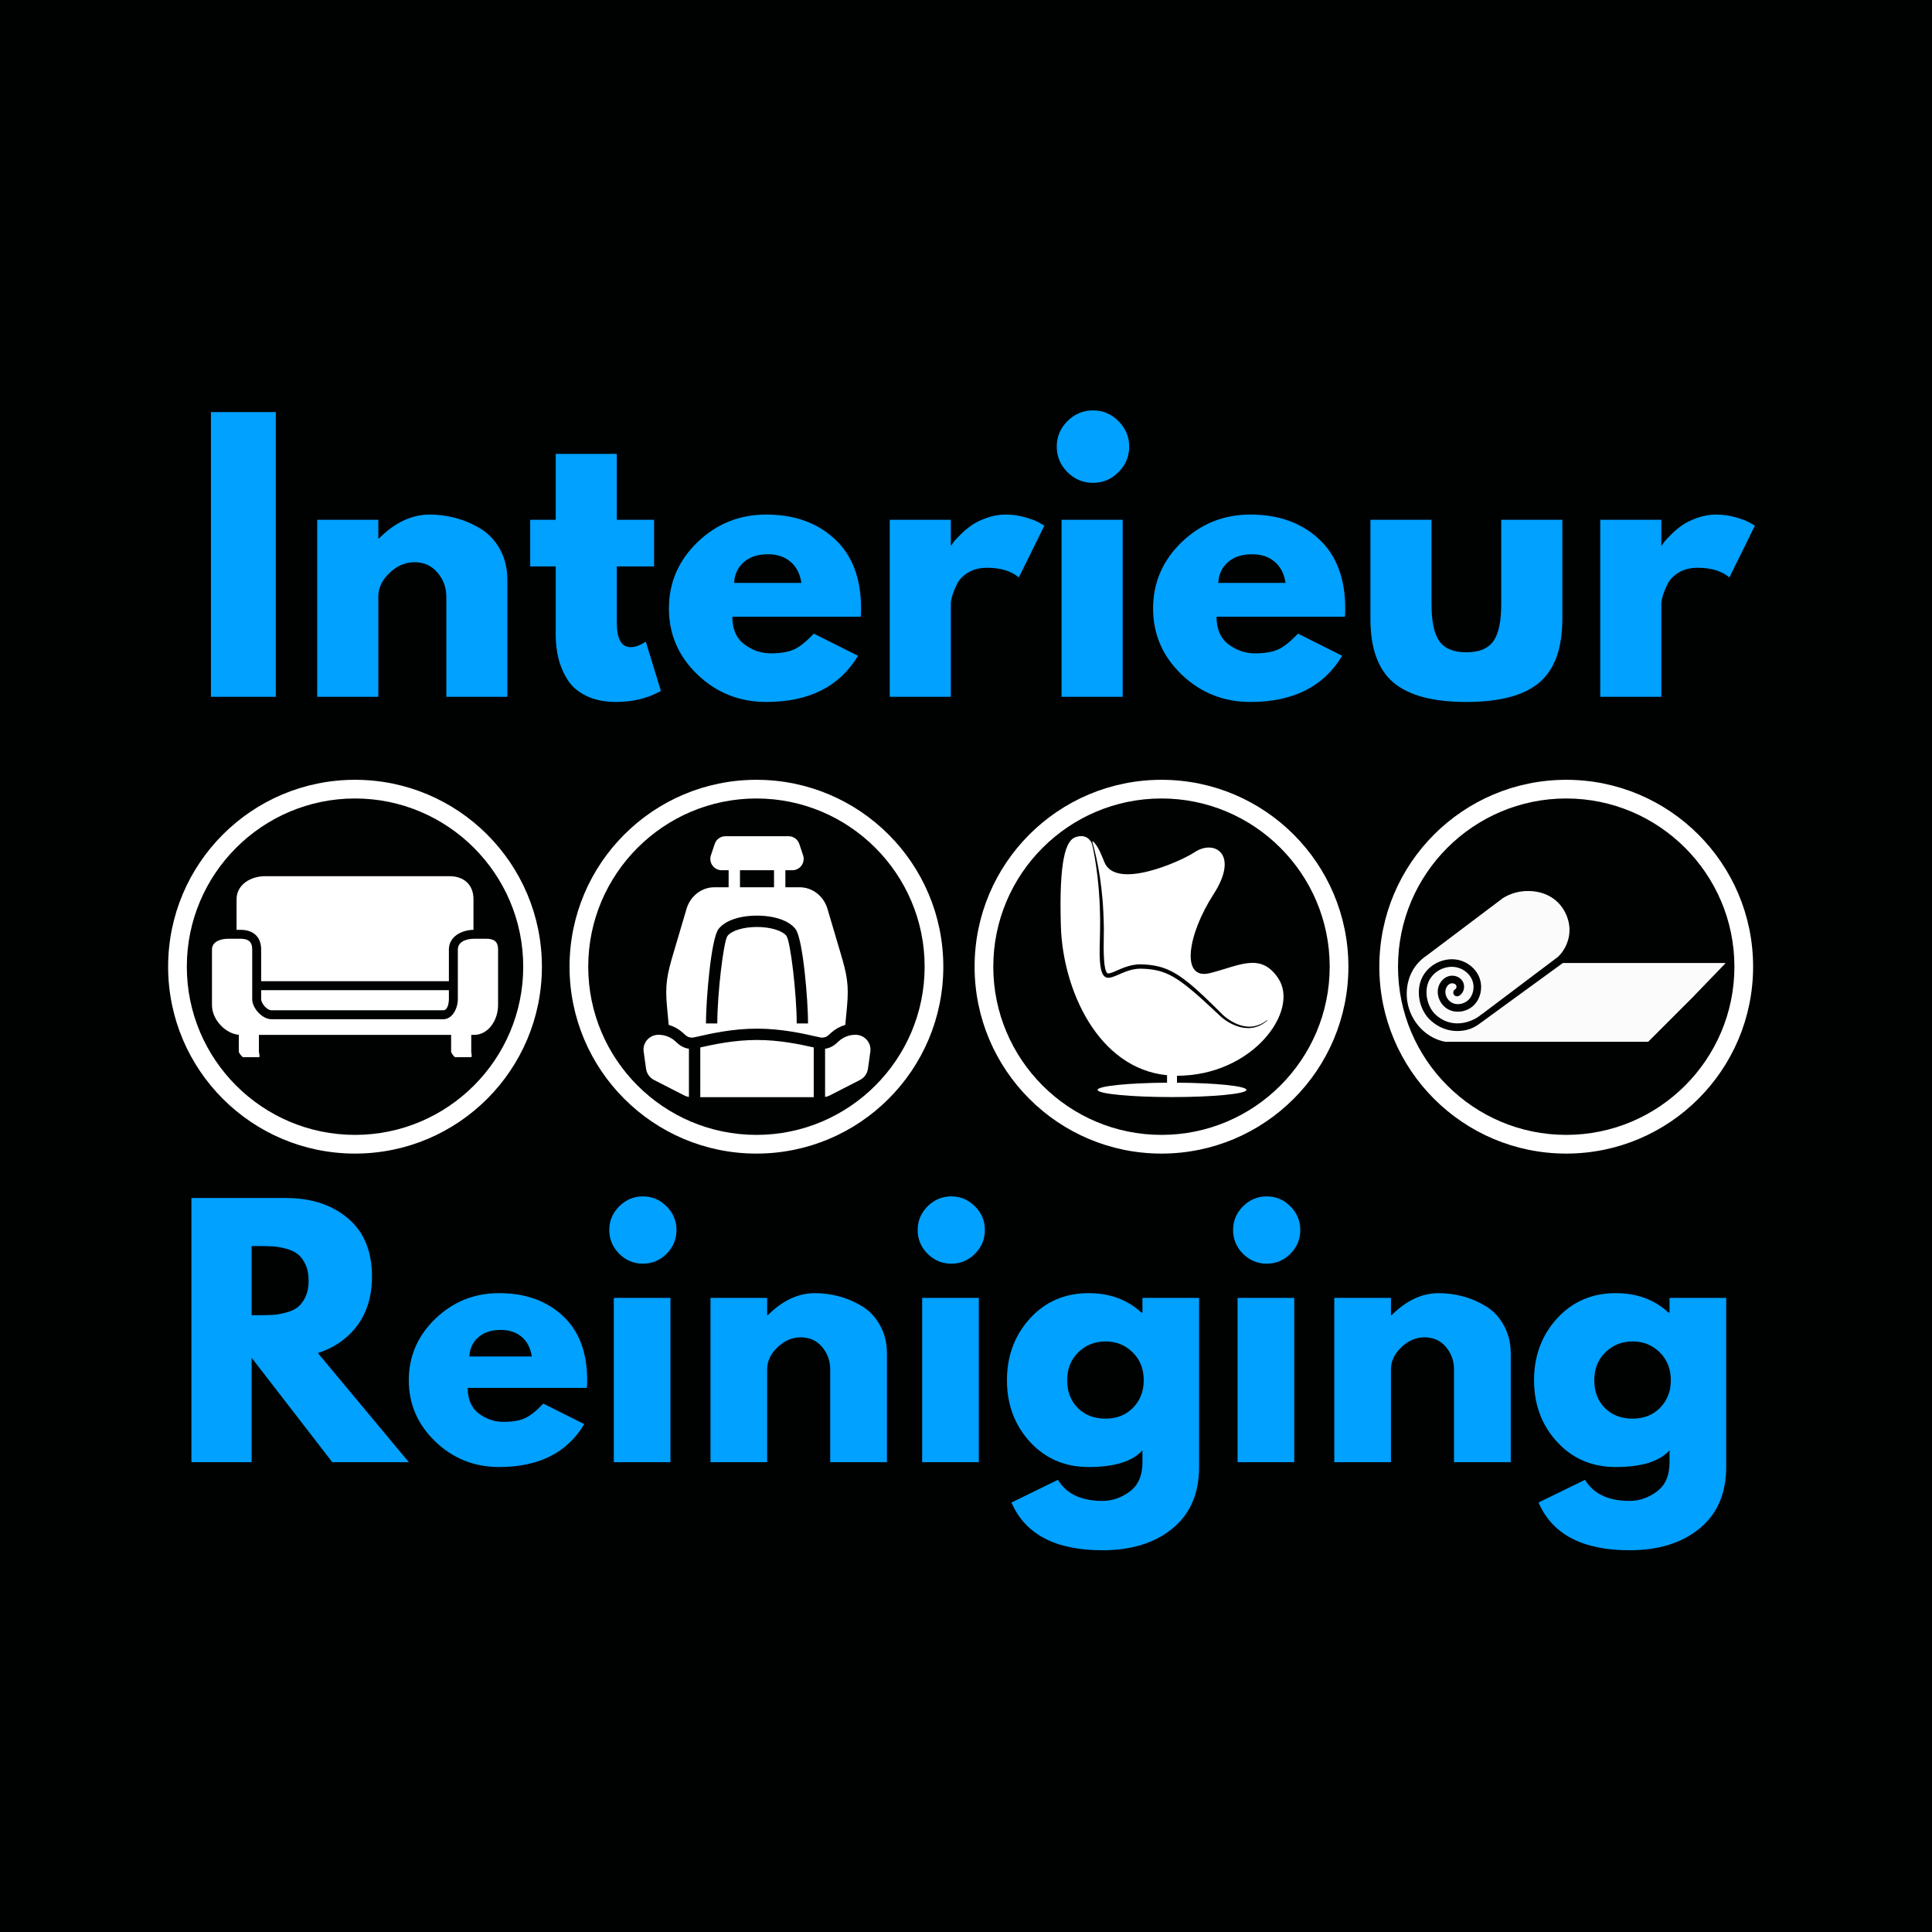 <svg xmlns="http://www.w3.org/2000/svg" xmlns:xlink="http://www.w3.org/1999/xlink" width="500" zoomAndPan="magnify" viewBox="0 0 375 375" height="500" preserveAspectRatio="xMidYMid meet" version="1.0"><defs><g/><clipPath id="fd10b973dd"><path d="M 187.5 0 C 83.945 0 0 83.945 0 187.5 C 0 291.055 83.945 375 187.5 375 C 291.055 375 375 291.055 375 187.5 C 375 83.945 291.055 0 187.5 0 Z M 187.5 0 " clip-rule="nonzero"/></clipPath><clipPath id="107a574208"><path d="M 32.633 151.359 L 105.328 151.359 L 105.328 224 L 32.633 224 Z M 32.633 151.359 " clip-rule="nonzero"/></clipPath><clipPath id="9de966e8bc"><path d="M 110.547 151.359 L 183.242 151.359 L 183.242 224 L 110.547 224 Z M 110.547 151.359 " clip-rule="nonzero"/></clipPath><clipPath id="d12a978741"><path d="M 124.688 162.191 L 169 162.191 L 169 213 L 124.688 213 Z M 124.688 162.191 " clip-rule="nonzero"/></clipPath><clipPath id="107a5ed05d"><path d="M 189.168 151.359 L 261.863 151.359 L 261.863 224 L 189.168 224 Z M 189.168 151.359 " clip-rule="nonzero"/></clipPath><clipPath id="3db91c7732"><path d="M 45 170.066 L 93 170.066 L 93 191 L 45 191 Z M 45 170.066 " clip-rule="nonzero"/></clipPath><clipPath id="8a815879dd"><path d="M 41.129 182 L 96.723 182 L 96.723 205.262 L 41.129 205.262 Z M 41.129 182 " clip-rule="nonzero"/></clipPath><clipPath id="2949769e0e"><path d="M 205.145 162.059 L 250 162.059 L 250 213 L 205.145 213 Z M 205.145 162.059 " clip-rule="nonzero"/></clipPath><clipPath id="4b06a65afe"><path d="M 267.727 151.359 L 340.422 151.359 L 340.422 224 L 267.727 224 Z M 267.727 151.359 " clip-rule="nonzero"/></clipPath><clipPath id="93c9653ea5"><path d="M 273.043 172.945 L 334.883 172.945 L 334.883 202.207 L 273.043 202.207 Z M 273.043 172.945 " clip-rule="nonzero"/></clipPath></defs><rect x="-37.5" width="450" fill="#ffffff" y="-37.5" height="450" fill-opacity="1"/><rect x="-37.5" width="450" fill="#000101" y="-37.5" height="450" fill-opacity="1"/><g clip-path="url(#fd10b973dd)"><rect x="-37.5" width="450" fill="#000101" y="-37.5" height="450" fill-opacity="1"/></g><g fill="#00a1ff" fill-opacity="1"><g transform="translate(36.925, 135.251)"><g><path d="M 16.609 -55.266 L 16.609 0 L 4.016 0 L 4.016 -55.266 Z M 16.609 -55.266 "/></g></g></g><g fill="#00a1ff" fill-opacity="1"><g transform="translate(57.555, 135.251)"><g><path d="M 4.016 0 L 4.016 -34.359 L 15.875 -34.359 L 15.875 -30.75 L 16.016 -30.75 C 19.086 -33.832 22.367 -35.375 25.859 -35.375 C 27.555 -35.375 29.238 -35.148 30.906 -34.703 C 32.582 -34.254 34.191 -33.562 35.734 -32.625 C 37.273 -31.688 38.523 -30.359 39.484 -28.641 C 40.441 -26.922 40.922 -24.922 40.922 -22.641 L 40.922 0 L 29.078 0 L 29.078 -19.422 C 29.078 -21.211 28.504 -22.773 27.359 -24.109 C 26.223 -25.453 24.738 -26.125 22.906 -26.125 C 21.125 -26.125 19.504 -25.43 18.047 -24.047 C 16.598 -22.66 15.875 -21.117 15.875 -19.422 L 15.875 0 Z M 4.016 0 "/></g></g></g><g fill="#00a1ff" fill-opacity="1"><g transform="translate(101.83, 135.251)"><g><path d="M 6.031 -34.359 L 6.031 -47.156 L 17.891 -47.156 L 17.891 -34.359 L 25.125 -34.359 L 25.125 -25.312 L 17.891 -25.312 L 17.891 -14.406 C 17.891 -11.227 18.781 -9.641 20.562 -9.641 C 21.008 -9.641 21.477 -9.727 21.969 -9.906 C 22.457 -10.094 22.836 -10.273 23.109 -10.453 L 23.516 -10.719 L 26.453 -1.141 C 23.91 0.285 21.008 1 17.75 1 C 15.52 1 13.598 0.609 11.984 -0.172 C 10.379 -0.953 9.16 -2 8.328 -3.312 C 7.504 -4.633 6.914 -6.02 6.562 -7.469 C 6.207 -8.914 6.031 -10.469 6.031 -12.125 L 6.031 -25.312 L 1.078 -25.312 L 1.078 -34.359 Z M 6.031 -34.359 "/></g></g></g><g fill="#00a1ff" fill-opacity="1"><g transform="translate(128.288, 135.251)"><g><path d="M 38.781 -15.547 L 13.859 -15.547 C 13.859 -13.129 14.641 -11.336 16.203 -10.172 C 17.766 -9.016 19.461 -8.438 21.297 -8.438 C 23.223 -8.438 24.742 -8.691 25.859 -9.203 C 26.973 -9.723 28.242 -10.742 29.672 -12.266 L 38.25 -7.969 C 34.676 -1.988 28.738 1 20.438 1 C 15.25 1 10.801 -0.77 7.094 -4.312 C 3.395 -7.863 1.547 -12.141 1.547 -17.141 C 1.547 -22.148 3.395 -26.441 7.094 -30.016 C 10.801 -33.586 15.25 -35.375 20.438 -35.375 C 25.883 -35.375 30.312 -33.797 33.719 -30.641 C 37.133 -27.492 38.844 -22.992 38.844 -17.141 C 38.844 -16.336 38.82 -15.805 38.781 -15.547 Z M 14.203 -22.109 L 27.266 -22.109 C 26.992 -23.891 26.285 -25.258 25.141 -26.219 C 24.004 -27.188 22.547 -27.672 20.766 -27.672 C 18.797 -27.672 17.227 -27.156 16.062 -26.125 C 14.906 -25.094 14.285 -23.754 14.203 -22.109 Z M 14.203 -22.109 "/></g></g></g><g fill="#00a1ff" fill-opacity="1"><g transform="translate(168.678, 135.251)"><g><path d="M 4.016 0 L 4.016 -34.359 L 15.875 -34.359 L 15.875 -29.406 L 16.016 -29.406 C 16.098 -29.582 16.238 -29.805 16.438 -30.078 C 16.645 -30.348 17.082 -30.816 17.75 -31.484 C 18.414 -32.148 19.129 -32.75 19.891 -33.281 C 20.648 -33.82 21.633 -34.305 22.844 -34.734 C 24.051 -35.16 25.281 -35.375 26.531 -35.375 C 27.82 -35.375 29.094 -35.191 30.344 -34.828 C 31.594 -34.473 32.508 -34.117 33.094 -33.766 L 34.031 -33.219 L 29.078 -23.172 C 27.598 -24.422 25.539 -25.047 22.906 -25.047 C 21.477 -25.047 20.25 -24.734 19.219 -24.109 C 18.195 -23.484 17.473 -22.723 17.047 -21.828 C 16.617 -20.941 16.316 -20.188 16.141 -19.562 C 15.961 -18.938 15.875 -18.441 15.875 -18.078 L 15.875 0 Z M 4.016 0 "/></g></g></g><g fill="#00a1ff" fill-opacity="1"><g transform="translate(202.035, 135.251)"><g><path d="M 5.156 -53.516 C 6.539 -54.898 8.191 -55.594 10.109 -55.594 C 12.035 -55.594 13.688 -54.898 15.062 -53.516 C 16.445 -52.129 17.141 -50.477 17.141 -48.562 C 17.141 -46.645 16.445 -44.992 15.062 -43.609 C 13.688 -42.223 12.035 -41.531 10.109 -41.531 C 8.191 -41.531 6.539 -42.223 5.156 -43.609 C 3.77 -44.992 3.078 -46.645 3.078 -48.562 C 3.078 -50.477 3.77 -52.129 5.156 -53.516 Z M 4.016 -34.359 L 4.016 0 L 15.875 0 L 15.875 -34.359 Z M 4.016 -34.359 "/></g></g></g><g fill="#00a1ff" fill-opacity="1"><g transform="translate(222.264, 135.251)"><g><path d="M 38.781 -15.547 L 13.859 -15.547 C 13.859 -13.129 14.641 -11.336 16.203 -10.172 C 17.766 -9.016 19.461 -8.438 21.297 -8.438 C 23.223 -8.438 24.742 -8.691 25.859 -9.203 C 26.973 -9.723 28.242 -10.742 29.672 -12.266 L 38.25 -7.969 C 34.676 -1.988 28.738 1 20.438 1 C 15.25 1 10.801 -0.77 7.094 -4.312 C 3.395 -7.863 1.547 -12.141 1.547 -17.141 C 1.547 -22.148 3.395 -26.441 7.094 -30.016 C 10.801 -33.586 15.25 -35.375 20.438 -35.375 C 25.883 -35.375 30.312 -33.797 33.719 -30.641 C 37.133 -27.492 38.844 -22.992 38.844 -17.141 C 38.844 -16.336 38.82 -15.805 38.781 -15.547 Z M 14.203 -22.109 L 27.266 -22.109 C 26.992 -23.891 26.285 -25.258 25.141 -26.219 C 24.004 -27.188 22.547 -27.672 20.766 -27.672 C 18.797 -27.672 17.227 -27.156 16.062 -26.125 C 14.906 -25.094 14.285 -23.754 14.203 -22.109 Z M 14.203 -22.109 "/></g></g></g><g fill="#00a1ff" fill-opacity="1"><g transform="translate(262.654, 135.251)"><g><path d="M 15.203 -34.359 L 15.203 -18.016 C 15.203 -14.617 15.711 -12.207 16.734 -10.781 C 17.766 -9.352 19.508 -8.641 21.969 -8.641 C 24.426 -8.641 26.164 -9.352 27.188 -10.781 C 28.219 -12.207 28.734 -14.617 28.734 -18.016 L 28.734 -34.359 L 40.594 -34.359 L 40.594 -15.141 C 40.594 -9.422 39.109 -5.301 36.141 -2.781 C 33.172 -0.258 28.445 1 21.969 1 C 15.5 1 10.773 -0.258 7.797 -2.781 C 4.828 -5.301 3.344 -9.422 3.344 -15.141 L 3.344 -34.359 Z M 15.203 -34.359 "/></g></g></g><g fill="#00a1ff" fill-opacity="1"><g transform="translate(306.594, 135.251)"><g><path d="M 4.016 0 L 4.016 -34.359 L 15.875 -34.359 L 15.875 -29.406 L 16.016 -29.406 C 16.098 -29.582 16.238 -29.805 16.438 -30.078 C 16.645 -30.348 17.082 -30.816 17.75 -31.484 C 18.414 -32.148 19.129 -32.75 19.891 -33.281 C 20.648 -33.82 21.633 -34.305 22.844 -34.734 C 24.051 -35.16 25.281 -35.375 26.531 -35.375 C 27.82 -35.375 29.094 -35.191 30.344 -34.828 C 31.594 -34.473 32.508 -34.117 33.094 -33.766 L 34.031 -33.219 L 29.078 -23.172 C 27.598 -24.422 25.539 -25.047 22.906 -25.047 C 21.477 -25.047 20.25 -24.734 19.219 -24.109 C 18.195 -23.484 17.473 -22.723 17.047 -21.828 C 16.617 -20.941 16.316 -20.188 16.141 -19.562 C 15.961 -18.938 15.875 -18.441 15.875 -18.078 L 15.875 0 Z M 4.016 0 "/></g></g></g><g fill="#00a1ff" fill-opacity="1"><g transform="translate(339.96, 135.251)"><g/></g></g><g fill="#00a1ff" fill-opacity="1"><g transform="translate(33.419, 283.81)"><g><path d="M 3.734 -51.281 L 22.062 -51.281 C 27 -51.281 31.02 -49.961 34.125 -47.328 C 37.227 -44.703 38.781 -40.941 38.781 -36.047 C 38.781 -32.273 37.836 -29.113 35.953 -26.562 C 34.066 -24.02 31.508 -22.227 28.281 -21.188 L 45.938 0 L 31.078 0 L 15.422 -20.266 L 15.422 0 L 3.734 0 Z M 15.422 -28.531 L 16.781 -28.531 C 17.852 -28.531 18.766 -28.551 19.516 -28.594 C 20.266 -28.633 21.113 -28.781 22.062 -29.031 C 23.02 -29.281 23.785 -29.629 24.359 -30.078 C 24.941 -30.535 25.441 -31.195 25.859 -32.062 C 26.273 -32.938 26.484 -33.992 26.484 -35.234 C 26.484 -36.484 26.273 -37.539 25.859 -38.406 C 25.441 -39.281 24.941 -39.941 24.359 -40.391 C 23.785 -40.848 23.02 -41.203 22.062 -41.453 C 21.113 -41.703 20.266 -41.848 19.516 -41.891 C 18.766 -41.93 17.852 -41.953 16.781 -41.953 L 15.422 -41.953 Z M 15.422 -28.531 "/></g></g></g><g fill="#00a1ff" fill-opacity="1"><g transform="translate(77.922, 283.81)"><g><path d="M 35.984 -14.422 L 12.859 -14.422 C 12.859 -12.18 13.582 -10.52 15.031 -9.438 C 16.488 -8.363 18.066 -7.828 19.766 -7.828 C 21.547 -7.828 22.953 -8.066 23.984 -8.547 C 25.023 -9.023 26.207 -9.969 27.531 -11.375 L 35.484 -7.391 C 32.172 -1.836 26.66 0.938 18.953 0.938 C 14.148 0.938 10.023 -0.707 6.578 -4 C 3.141 -7.301 1.422 -11.27 1.422 -15.906 C 1.422 -20.551 3.141 -24.531 6.578 -27.844 C 10.023 -31.156 14.148 -32.812 18.953 -32.812 C 24.016 -32.812 28.129 -31.348 31.297 -28.422 C 34.461 -25.504 36.047 -21.332 36.047 -15.906 C 36.047 -15.164 36.023 -14.672 35.984 -14.422 Z M 13.172 -20.516 L 25.297 -20.516 C 25.047 -22.172 24.391 -23.441 23.328 -24.328 C 22.273 -25.223 20.922 -25.672 19.266 -25.672 C 17.441 -25.672 15.988 -25.191 14.906 -24.234 C 13.832 -23.285 13.254 -22.047 13.172 -20.516 Z M 13.172 -20.516 "/></g></g></g><g fill="#00a1ff" fill-opacity="1"><g transform="translate(115.402, 283.81)"><g><path d="M 4.781 -49.656 C 6.07 -50.945 7.609 -51.594 9.391 -51.594 C 11.172 -51.594 12.703 -50.945 13.984 -49.656 C 15.266 -48.375 15.906 -46.844 15.906 -45.062 C 15.906 -43.281 15.266 -41.742 13.984 -40.453 C 12.703 -39.172 11.172 -38.531 9.391 -38.531 C 7.609 -38.531 6.07 -39.172 4.781 -40.453 C 3.5 -41.742 2.859 -43.281 2.859 -45.062 C 2.859 -46.844 3.5 -48.375 4.781 -49.656 Z M 3.734 -31.891 L 3.734 0 L 14.734 0 L 14.734 -31.891 Z M 3.734 -31.891 "/></g></g></g><g fill="#00a1ff" fill-opacity="1"><g transform="translate(134.172, 283.81)"><g><path d="M 3.734 0 L 3.734 -31.891 L 14.734 -31.891 L 14.734 -28.531 L 14.859 -28.531 C 17.711 -31.383 20.758 -32.812 24 -32.812 C 25.57 -32.812 27.133 -32.602 28.688 -32.188 C 30.238 -31.781 31.727 -31.141 33.156 -30.266 C 34.594 -29.398 35.754 -28.164 36.641 -26.562 C 37.535 -24.969 37.984 -23.117 37.984 -21.016 L 37.984 0 L 26.969 0 L 26.969 -18.031 C 26.969 -19.688 26.441 -21.133 25.391 -22.375 C 24.336 -23.613 22.957 -24.234 21.25 -24.234 C 19.594 -24.234 18.094 -23.594 16.75 -22.312 C 15.406 -21.031 14.734 -19.602 14.734 -18.031 L 14.734 0 Z M 3.734 0 "/></g></g></g><g fill="#00a1ff" fill-opacity="1"><g transform="translate(175.257, 283.81)"><g><path d="M 4.781 -49.656 C 6.07 -50.945 7.609 -51.594 9.391 -51.594 C 11.172 -51.594 12.703 -50.945 13.984 -49.656 C 15.266 -48.375 15.906 -46.844 15.906 -45.062 C 15.906 -43.281 15.266 -41.742 13.984 -40.453 C 12.703 -39.172 11.172 -38.531 9.391 -38.531 C 7.609 -38.531 6.07 -39.172 4.781 -40.453 C 3.5 -41.742 2.859 -43.281 2.859 -45.062 C 2.859 -46.844 3.5 -48.375 4.781 -49.656 Z M 3.734 -31.891 L 3.734 0 L 14.734 0 L 14.734 -31.891 Z M 3.734 -31.891 "/></g></g></g><g fill="#00a1ff" fill-opacity="1"><g transform="translate(194.028, 283.81)"><g><path d="M 2.297 7.828 L 11.312 3.422 C 12.969 6.148 15.848 7.516 19.953 7.516 C 21.859 7.516 23.629 6.906 25.266 5.688 C 26.898 4.469 27.719 2.594 27.719 0.062 L 27.719 -2.297 C 25.77 -0.141 22.289 0.938 17.281 0.938 C 12.676 0.938 8.879 -0.688 5.891 -3.938 C 2.91 -7.195 1.422 -11.188 1.422 -15.906 C 1.422 -20.633 2.91 -24.633 5.891 -27.906 C 8.879 -31.176 12.676 -32.812 17.281 -32.812 C 21.383 -32.812 24.801 -31.551 27.531 -29.031 L 27.719 -29.031 L 27.719 -31.891 L 38.719 -31.891 L 38.719 0.875 C 38.719 6.051 37 10.047 33.562 12.859 C 30.125 15.68 25.586 17.094 19.953 17.094 C 10.836 17.094 4.953 14.004 2.297 7.828 Z M 15.25 -21.312 C 13.82 -19.906 13.109 -18.102 13.109 -15.906 C 13.109 -13.719 13.789 -11.926 15.156 -10.531 C 16.531 -9.145 18.336 -8.453 20.578 -8.453 C 22.734 -8.453 24.504 -9.156 25.891 -10.562 C 27.273 -11.977 27.969 -13.758 27.969 -15.906 C 27.969 -18.102 27.254 -19.906 25.828 -21.312 C 24.398 -22.727 22.648 -23.438 20.578 -23.438 C 18.461 -23.438 16.688 -22.727 15.25 -21.312 Z M 15.25 -21.312 "/></g></g></g><g fill="#00a1ff" fill-opacity="1"><g transform="translate(236.48, 283.81)"><g><path d="M 4.781 -49.656 C 6.07 -50.945 7.609 -51.594 9.391 -51.594 C 11.172 -51.594 12.703 -50.945 13.984 -49.656 C 15.266 -48.375 15.906 -46.844 15.906 -45.062 C 15.906 -43.281 15.266 -41.742 13.984 -40.453 C 12.703 -39.172 11.172 -38.531 9.391 -38.531 C 7.609 -38.531 6.07 -39.172 4.781 -40.453 C 3.5 -41.742 2.859 -43.281 2.859 -45.062 C 2.859 -46.844 3.5 -48.375 4.781 -49.656 Z M 3.734 -31.891 L 3.734 0 L 14.734 0 L 14.734 -31.891 Z M 3.734 -31.891 "/></g></g></g><g fill="#00a1ff" fill-opacity="1"><g transform="translate(255.251, 283.81)"><g><path d="M 3.734 0 L 3.734 -31.891 L 14.734 -31.891 L 14.734 -28.531 L 14.859 -28.531 C 17.711 -31.383 20.758 -32.812 24 -32.812 C 25.57 -32.812 27.133 -32.602 28.688 -32.188 C 30.238 -31.781 31.727 -31.141 33.156 -30.266 C 34.594 -29.398 35.754 -28.164 36.641 -26.562 C 37.535 -24.969 37.984 -23.117 37.984 -21.016 L 37.984 0 L 26.969 0 L 26.969 -18.031 C 26.969 -19.688 26.441 -21.133 25.391 -22.375 C 24.336 -23.613 22.957 -24.234 21.25 -24.234 C 19.594 -24.234 18.094 -23.594 16.75 -22.312 C 15.406 -21.031 14.734 -19.602 14.734 -18.031 L 14.734 0 Z M 3.734 0 "/></g></g></g><g fill="#00a1ff" fill-opacity="1"><g transform="translate(296.335, 283.81)"><g><path d="M 2.297 7.828 L 11.312 3.422 C 12.969 6.148 15.848 7.516 19.953 7.516 C 21.859 7.516 23.629 6.906 25.266 5.688 C 26.898 4.469 27.719 2.594 27.719 0.062 L 27.719 -2.297 C 25.77 -0.141 22.289 0.938 17.281 0.938 C 12.676 0.938 8.879 -0.688 5.891 -3.938 C 2.91 -7.195 1.422 -11.188 1.422 -15.906 C 1.422 -20.633 2.91 -24.633 5.891 -27.906 C 8.879 -31.176 12.676 -32.812 17.281 -32.812 C 21.383 -32.812 24.801 -31.551 27.531 -29.031 L 27.719 -29.031 L 27.719 -31.891 L 38.719 -31.891 L 38.719 0.875 C 38.719 6.051 37 10.047 33.562 12.859 C 30.125 15.68 25.586 17.094 19.953 17.094 C 10.836 17.094 4.953 14.004 2.297 7.828 Z M 15.25 -21.312 C 13.82 -19.906 13.109 -18.102 13.109 -15.906 C 13.109 -13.719 13.789 -11.926 15.156 -10.531 C 16.531 -9.145 18.336 -8.453 20.578 -8.453 C 22.734 -8.453 24.504 -9.156 25.891 -10.562 C 27.273 -11.977 27.969 -13.758 27.969 -15.906 C 27.969 -18.102 27.254 -19.906 25.828 -21.312 C 24.398 -22.727 22.648 -23.438 20.578 -23.438 C 18.461 -23.438 16.688 -22.727 15.25 -21.312 Z M 15.25 -21.312 "/></g></g></g><g clip-path="url(#107a574208)"><path fill="#ffffff" d="M 68.91 154.984 C 86.91 154.984 101.559 169.629 101.559 187.633 C 101.559 205.637 86.91 220.281 68.91 220.281 C 50.906 220.281 36.262 205.637 36.262 187.633 C 36.262 169.629 50.906 154.984 68.91 154.984 M 68.91 151.359 C 48.871 151.359 32.633 167.598 32.633 187.633 C 32.633 207.668 48.871 223.91 68.91 223.91 C 88.945 223.91 105.184 207.668 105.184 187.633 C 105.184 167.598 88.945 151.359 68.91 151.359 Z M 68.91 151.359 " fill-opacity="1" fill-rule="nonzero"/></g><g clip-path="url(#9de966e8bc)"><path fill="#ffffff" d="M 146.824 154.984 C 164.828 154.984 179.473 169.629 179.473 187.633 C 179.473 205.637 164.828 220.281 146.824 220.281 C 128.82 220.281 114.176 205.637 114.176 187.633 C 114.176 169.629 128.82 154.984 146.824 154.984 M 146.824 151.359 C 126.789 151.359 110.547 167.598 110.547 187.633 C 110.547 207.668 126.789 223.91 146.824 223.91 C 166.859 223.91 183.098 207.668 183.098 187.633 C 183.098 167.598 166.859 151.359 146.824 151.359 Z M 146.824 151.359 " fill-opacity="1" fill-rule="nonzero"/></g><g clip-path="url(#d12a978741)"><path fill="#ffffff" d="M 140.812 162.309 C 139.863 162.309 139.023 162.914 138.723 163.812 L 137.988 166.016 C 137.516 167.441 138.574 168.914 140.078 168.914 L 141.426 168.914 L 141.426 172.219 L 138.652 172.219 C 136.188 172.219 133.996 173.914 133.258 176.402 L 130.703 185.035 C 129.48 189.164 129.062 191.148 129.469 195.453 L 129.797 198.934 C 130.801 199.219 131.727 199.727 132.508 200.43 L 133.059 200.926 C 133.5 201.324 134.117 201.488 134.688 201.355 L 135.305 201.223 C 138.059 200.594 142.219 199.66 146.934 199.66 C 151.648 199.66 155.809 200.594 158.562 201.223 L 159.18 201.355 C 159.75 201.488 160.367 201.324 160.809 200.926 L 161.359 200.43 C 162.141 199.727 163.066 199.219 164.07 198.934 L 164.398 195.453 C 164.805 191.148 164.387 189.164 163.164 185.035 L 160.609 176.402 C 159.871 173.914 157.68 172.219 155.215 172.219 L 152.441 172.219 L 152.441 168.914 L 153.789 168.914 C 155.293 168.914 156.352 167.441 155.879 166.016 L 155.145 163.812 C 154.844 162.914 154.004 162.309 153.055 162.309 Z M 143.629 168.914 L 150.238 168.914 L 150.238 172.219 L 143.629 172.219 Z M 146.922 177.723 C 150.359 177.723 153.164 178.703 154.41 180.332 C 155.875 182.238 156.844 194.273 156.844 198.648 L 154.641 198.648 C 154.641 193.008 153.453 182.855 152.66 181.668 C 151.867 180.633 149.555 179.926 146.922 179.926 C 144.301 179.926 142 180.629 141.195 181.676 C 140.414 182.855 139.227 193.008 139.227 198.648 L 137.023 198.648 C 137.023 194.273 137.992 182.238 139.457 180.332 C 140.703 178.703 143.5 177.723 146.922 177.723 Z M 127.828 200.848 C 126.055 200.848 124.699 202.379 124.93 204.098 L 125.406 207.469 C 125.535 208.383 126.109 209.188 126.938 209.617 L 132.828 212.633 C 133.102 212.773 133.41 212.875 133.719 212.918 L 133.719 203.559 C 133.203 203.492 132.707 203.316 132.254 203.051 C 132.023 202.918 131.793 202.754 131.582 202.566 L 131.031 202.07 C 130.746 201.805 130.426 201.586 130.086 201.41 C 129.523 201.113 128.906 200.926 128.27 200.871 C 128.125 200.859 127.973 200.848 127.828 200.848 Z M 166.039 200.848 C 165.895 200.848 165.742 200.859 165.598 200.871 C 164.961 200.926 164.344 201.113 163.781 201.41 C 163.441 201.586 163.121 201.805 162.836 202.07 L 162.285 202.566 C 162.074 202.754 161.844 202.918 161.613 203.051 C 161.16 203.316 160.664 203.492 160.148 203.559 L 160.148 212.918 C 160.457 212.875 160.766 212.773 161.039 212.633 L 166.93 209.617 C 167.758 209.188 168.332 208.383 168.465 207.469 L 168.938 204.098 C 168.957 203.965 168.957 203.844 168.957 203.711 C 168.957 202.16 167.68 200.848 166.039 200.848 Z M 146.934 201.859 C 142.555 201.859 138.574 202.711 135.922 203.309 L 135.922 212.961 L 157.945 212.961 L 157.945 203.309 C 155.293 202.711 151.312 201.859 146.934 201.859 Z M 146.934 201.859 " fill-opacity="1" fill-rule="nonzero"/></g><g clip-path="url(#107a5ed05d)"><path fill="#ffffff" d="M 225.445 154.984 C 243.449 154.984 258.094 169.629 258.094 187.633 C 258.094 205.637 243.449 220.281 225.445 220.281 C 207.441 220.281 192.797 205.637 192.797 187.633 C 192.797 169.629 207.441 154.984 225.445 154.984 M 225.445 151.359 C 205.41 151.359 189.168 167.598 189.168 187.633 C 189.168 207.668 205.41 223.91 225.445 223.91 C 245.48 223.91 261.723 207.668 261.723 187.633 C 261.723 167.598 245.48 151.359 225.445 151.359 Z M 225.445 151.359 " fill-opacity="1" fill-rule="nonzero"/></g><g clip-path="url(#3db91c7732)"><path fill="#ffffff" d="M 50.688 184.293 L 50.688 190.453 L 87.129 190.453 L 87.129 184.293 C 87.129 181.82 89.559 180.477 92.031 180.477 L 91.902 180.477 L 91.902 174.535 C 91.902 171.715 90.039 170.066 87.219 170.066 L 51.469 170.066 C 48.648 170.066 45.918 171.715 45.918 174.535 L 45.918 180.477 L 46.699 180.477 C 49.129 180.477 50.688 181.82 50.688 184.293 Z M 50.688 184.293 " fill-opacity="1" fill-rule="nonzero"/></g><path fill="#ffffff" d="M 50.688 192.711 L 50.688 193.926 C 50.688 194.75 51.816 196.094 52.684 196.094 L 86.047 196.094 C 86.871 196.094 87.129 194.75 87.129 193.926 L 87.129 192.191 L 50.688 192.191 Z M 50.688 192.711 " fill-opacity="1" fill-rule="nonzero"/><g clip-path="url(#8a815879dd)"><path fill="#ffffff" d="M 94.418 182.211 L 92.031 182.211 C 90.516 182.211 88.867 182.777 88.867 184.293 L 88.867 193.926 C 88.867 195.703 87.824 197.828 86.047 197.828 L 52.684 197.828 C 50.906 197.828 48.953 195.703 48.953 193.926 L 48.953 184.293 C 48.953 182.777 48.172 182.211 46.699 182.211 L 44.312 182.211 C 42.793 182.211 41.145 182.777 41.145 184.293 L 41.145 195.141 C 41.145 197.918 43.879 200.867 46.699 200.867 L 46.352 200.867 L 46.352 204.121 C 46.352 204.379 47 205.203 47.219 205.203 L 50.254 205.203 C 50.516 205.203 50.254 204.379 50.254 204.121 L 50.254 200.867 L 87.562 200.867 L 87.562 204.121 C 87.562 204.379 88.172 205.203 88.391 205.203 L 91.426 205.203 C 91.688 205.203 91.469 204.379 91.469 204.121 L 91.469 200.867 L 92.031 200.867 C 94.852 200.867 96.676 197.918 96.676 195.098 L 96.676 184.25 C 96.676 182.777 95.895 182.211 94.418 182.211 Z M 94.418 182.211 " fill-opacity="1" fill-rule="nonzero"/></g><g clip-path="url(#2949769e0e)"><path fill="#ffffff" d="M 248.113 189.898 C 244.652 184.691 240.406 187.543 234.77 188.898 C 229.137 190.254 230.488 181.406 235.555 173.562 C 240.621 165.715 235.668 162.859 231.848 165.426 C 229.316 167.129 216.613 172.863 214.367 167.355 C 213.773 165.902 213.199 164.348 212.273 163.422 C 212.074 163.223 211.984 163.348 212.055 163.562 C 212.191 164.008 212.301 164.352 212.492 165.195 C 212.703 166.039 212.926 167.066 213.148 168.254 C 213.383 169.441 213.586 170.789 213.762 172.27 C 213.93 173.75 214.09 175.359 214.156 177.062 C 214.207 177.918 214.227 178.797 214.246 179.691 C 214.266 180.141 214.258 180.594 214.25 181.055 C 214.246 181.512 214.242 181.969 214.238 182.438 C 214.219 183.359 214.211 184.281 214.242 185.219 C 214.258 185.684 214.285 186.148 214.32 186.605 C 214.359 187.066 214.414 187.52 214.508 187.938 C 214.555 188.148 214.613 188.348 214.684 188.512 C 214.75 188.68 214.836 188.809 214.898 188.867 C 214.969 188.922 214.984 188.938 215.094 188.945 C 215.191 188.953 215.367 188.926 215.555 188.871 C 215.941 188.762 216.379 188.562 216.828 188.363 C 217.277 188.168 217.746 187.957 218.234 187.781 C 219.211 187.422 220.293 187.164 221.387 187.176 C 222.414 187.199 223.438 187.289 224.445 187.496 C 225.461 187.699 226.441 188.059 227.344 188.512 C 228.238 188.969 229.055 189.512 229.82 190.078 C 231.348 191.207 232.664 192.445 233.906 193.609 C 235.145 194.773 236.285 195.926 237.32 196.957 C 237.82 197.43 238.391 197.836 238.934 198.168 C 239.492 198.504 240.055 198.766 240.598 198.945 C 241.695 199.316 242.73 199.348 243.543 199.168 C 243.949 199.082 244.305 198.945 244.605 198.82 C 244.902 198.684 245.148 198.551 245.34 198.426 C 245.438 198.359 245.523 198.305 245.594 198.254 C 245.664 198.203 245.723 198.16 245.766 198.121 C 245.863 198.051 245.91 198.016 245.91 198.016 L 245.914 198.012 C 245.938 197.996 245.961 198 245.977 198.02 C 245.988 198.039 245.988 198.066 245.969 198.078 C 245.969 198.078 245.918 198.117 245.828 198.195 C 245.785 198.234 245.73 198.285 245.664 198.344 C 245.59 198.398 245.508 198.457 245.414 198.523 C 245.039 198.797 244.449 199.168 243.598 199.387 C 242.762 199.613 241.664 199.633 240.5 199.293 C 239.34 198.961 238.102 198.316 236.977 197.336 C 235.891 196.324 234.73 195.223 233.473 194.086 C 232.219 192.957 230.871 191.77 229.383 190.684 C 228.633 190.145 227.84 189.641 226.992 189.219 C 226.141 188.805 225.234 188.484 224.285 188.301 C 223.34 188.113 222.363 188.035 221.383 188.02 C 220.414 188.008 219.449 188.238 218.531 188.582 C 218.07 188.75 217.621 188.945 217.172 189.145 C 216.715 189.336 216.266 189.543 215.785 189.684 C 215.543 189.746 215.289 189.801 215.031 189.781 C 214.77 189.762 214.508 189.652 214.324 189.465 C 214.137 189.285 214.012 189.059 213.914 188.828 C 213.82 188.594 213.758 188.355 213.703 188.113 C 213.5 187.152 213.465 186.184 213.445 185.23 C 213.43 184.277 213.453 183.332 213.484 182.41 C 213.531 180.562 213.559 178.777 213.504 177.082 C 213.473 175.387 213.363 173.789 213.246 172.316 C 213.109 170.844 212.965 169.496 212.785 168.309 C 212.621 167.117 212.441 166.086 212.27 165.242 C 212.066 164.199 211.949 163.633 211.691 163.27 C 210.996 162.281 209.977 162.066 208.734 162.5 C 206.891 163.145 205.523 166.902 205.914 179.766 C 206.285 192.066 213.082 207.363 226.523 208.699 L 226.523 210.148 C 218.996 210.195 213.043 210.805 213.043 211.543 C 213.043 212.316 219.508 212.941 227.484 212.941 C 235.469 212.941 241.934 212.316 241.934 211.543 C 241.934 210.805 235.98 210.195 228.453 210.148 L 228.453 208.805 C 243.164 208.793 252.297 196.199 248.113 189.898 " fill-opacity="1" fill-rule="nonzero"/></g><g clip-path="url(#4b06a65afe)"><path fill="#ffffff" d="M 304 154.984 C 322.004 154.984 336.648 169.629 336.648 187.633 C 336.648 205.637 322.004 220.281 304 220.281 C 285.996 220.281 271.352 205.637 271.352 187.633 C 271.352 169.629 285.996 154.984 304 154.984 M 304 151.359 C 283.965 151.359 267.727 167.598 267.727 187.633 C 267.727 207.668 283.965 223.91 304 223.91 C 324.035 223.91 340.277 207.668 340.277 187.633 C 340.277 167.598 324.035 151.359 304 151.359 Z M 304 151.359 " fill-opacity="1" fill-rule="nonzero"/></g><g clip-path="url(#93c9653ea5)"><path fill="#fbfbfb" d="M 328.574 193.543 L 328.574 193.547 L 319.84 202.281 L 319.023 202.281 L 314.828 202.285 L 314.836 202.281 L 312.762 202.281 L 312.754 202.289 L 282.734 202.34 C 282.734 202.34 282.172 202.34 281.996 202.34 C 276.367 202.34 271.754 196.52 273.371 190.391 C 273.934 188.254 275.27 186.527 277.023 185.398 L 290.477 175.254 L 291.723 174.312 C 291.73 174.312 291.73 174.309 291.73 174.309 C 293.195 173.406 294.934 172.91 296.754 172.945 C 300.488 173.008 303.262 175.07 304.301 178.34 C 304.773 179.824 304.754 181.434 304.219 182.895 C 304.219 182.902 304.219 182.91 304.211 182.914 C 304.211 182.922 304.207 182.926 304.207 182.93 C 303.762 184.145 303.109 185.047 302.422 185.707 C 302.418 185.715 302.41 185.719 302.402 185.727 L 301.188 186.641 C 301.188 186.641 301.184 186.641 301.184 186.645 L 297.91 189.109 L 295.125 191.211 L 287.621 196.867 L 287.625 196.832 C 287.266 197.141 286.902 197.398 286.562 197.598 C 286.41 197.684 286.258 197.77 286.113 197.84 C 283.469 199.137 280.773 198.84 278.727 197.016 C 277 195.48 276.367 192.465 277.34 190.422 C 278.281 188.457 280.594 187.309 282.723 187.758 C 284.238 188.078 285.508 189.23 285.887 190.621 C 286.211 191.832 285.91 193.152 285.109 193.996 C 284.289 194.852 282.957 195.148 281.938 194.691 C 280.918 194.227 280.312 192.98 280.621 191.965 C 280.773 191.457 281.129 191.051 281.551 190.906 C 281.938 190.773 282.418 190.906 282.613 191.203 C 282.699 191.328 282.723 191.523 282.68 191.699 C 282.645 191.844 282.57 191.953 282.473 192.004 C 282.055 192.219 281.938 192.785 282.273 193.16 C 282.512 193.422 282.918 193.449 283.223 193.273 C 283.656 193.02 283.977 192.586 284.109 192.062 C 284.258 191.473 284.16 190.863 283.84 190.379 C 283.262 189.523 282.102 189.16 281.07 189.512 C 280.199 189.812 279.504 190.57 279.207 191.535 C 278.688 193.254 279.641 195.27 281.332 196.035 C 282.906 196.742 284.938 196.312 286.176 195.012 C 287.324 193.805 287.77 191.934 287.309 190.238 C 286.789 188.32 285.07 186.746 283.027 186.316 C 280.25 185.734 277.23 187.223 276.012 189.793 C 274.734 192.461 275.496 196.117 277.746 198.117 C 279.242 199.449 281.008 200.121 282.863 200.121 C 283.445 200.121 284.035 200.051 284.625 199.922 C 284.629 199.922 284.637 199.918 284.641 199.918 C 285.516 199.715 286.336 199.316 287.059 198.785 L 289.434 197.055 L 294.254 193.543 L 303.352 186.918 L 334.965 186.918 L 328.574 193.543 " fill-opacity="1" fill-rule="nonzero"/></g></svg>
